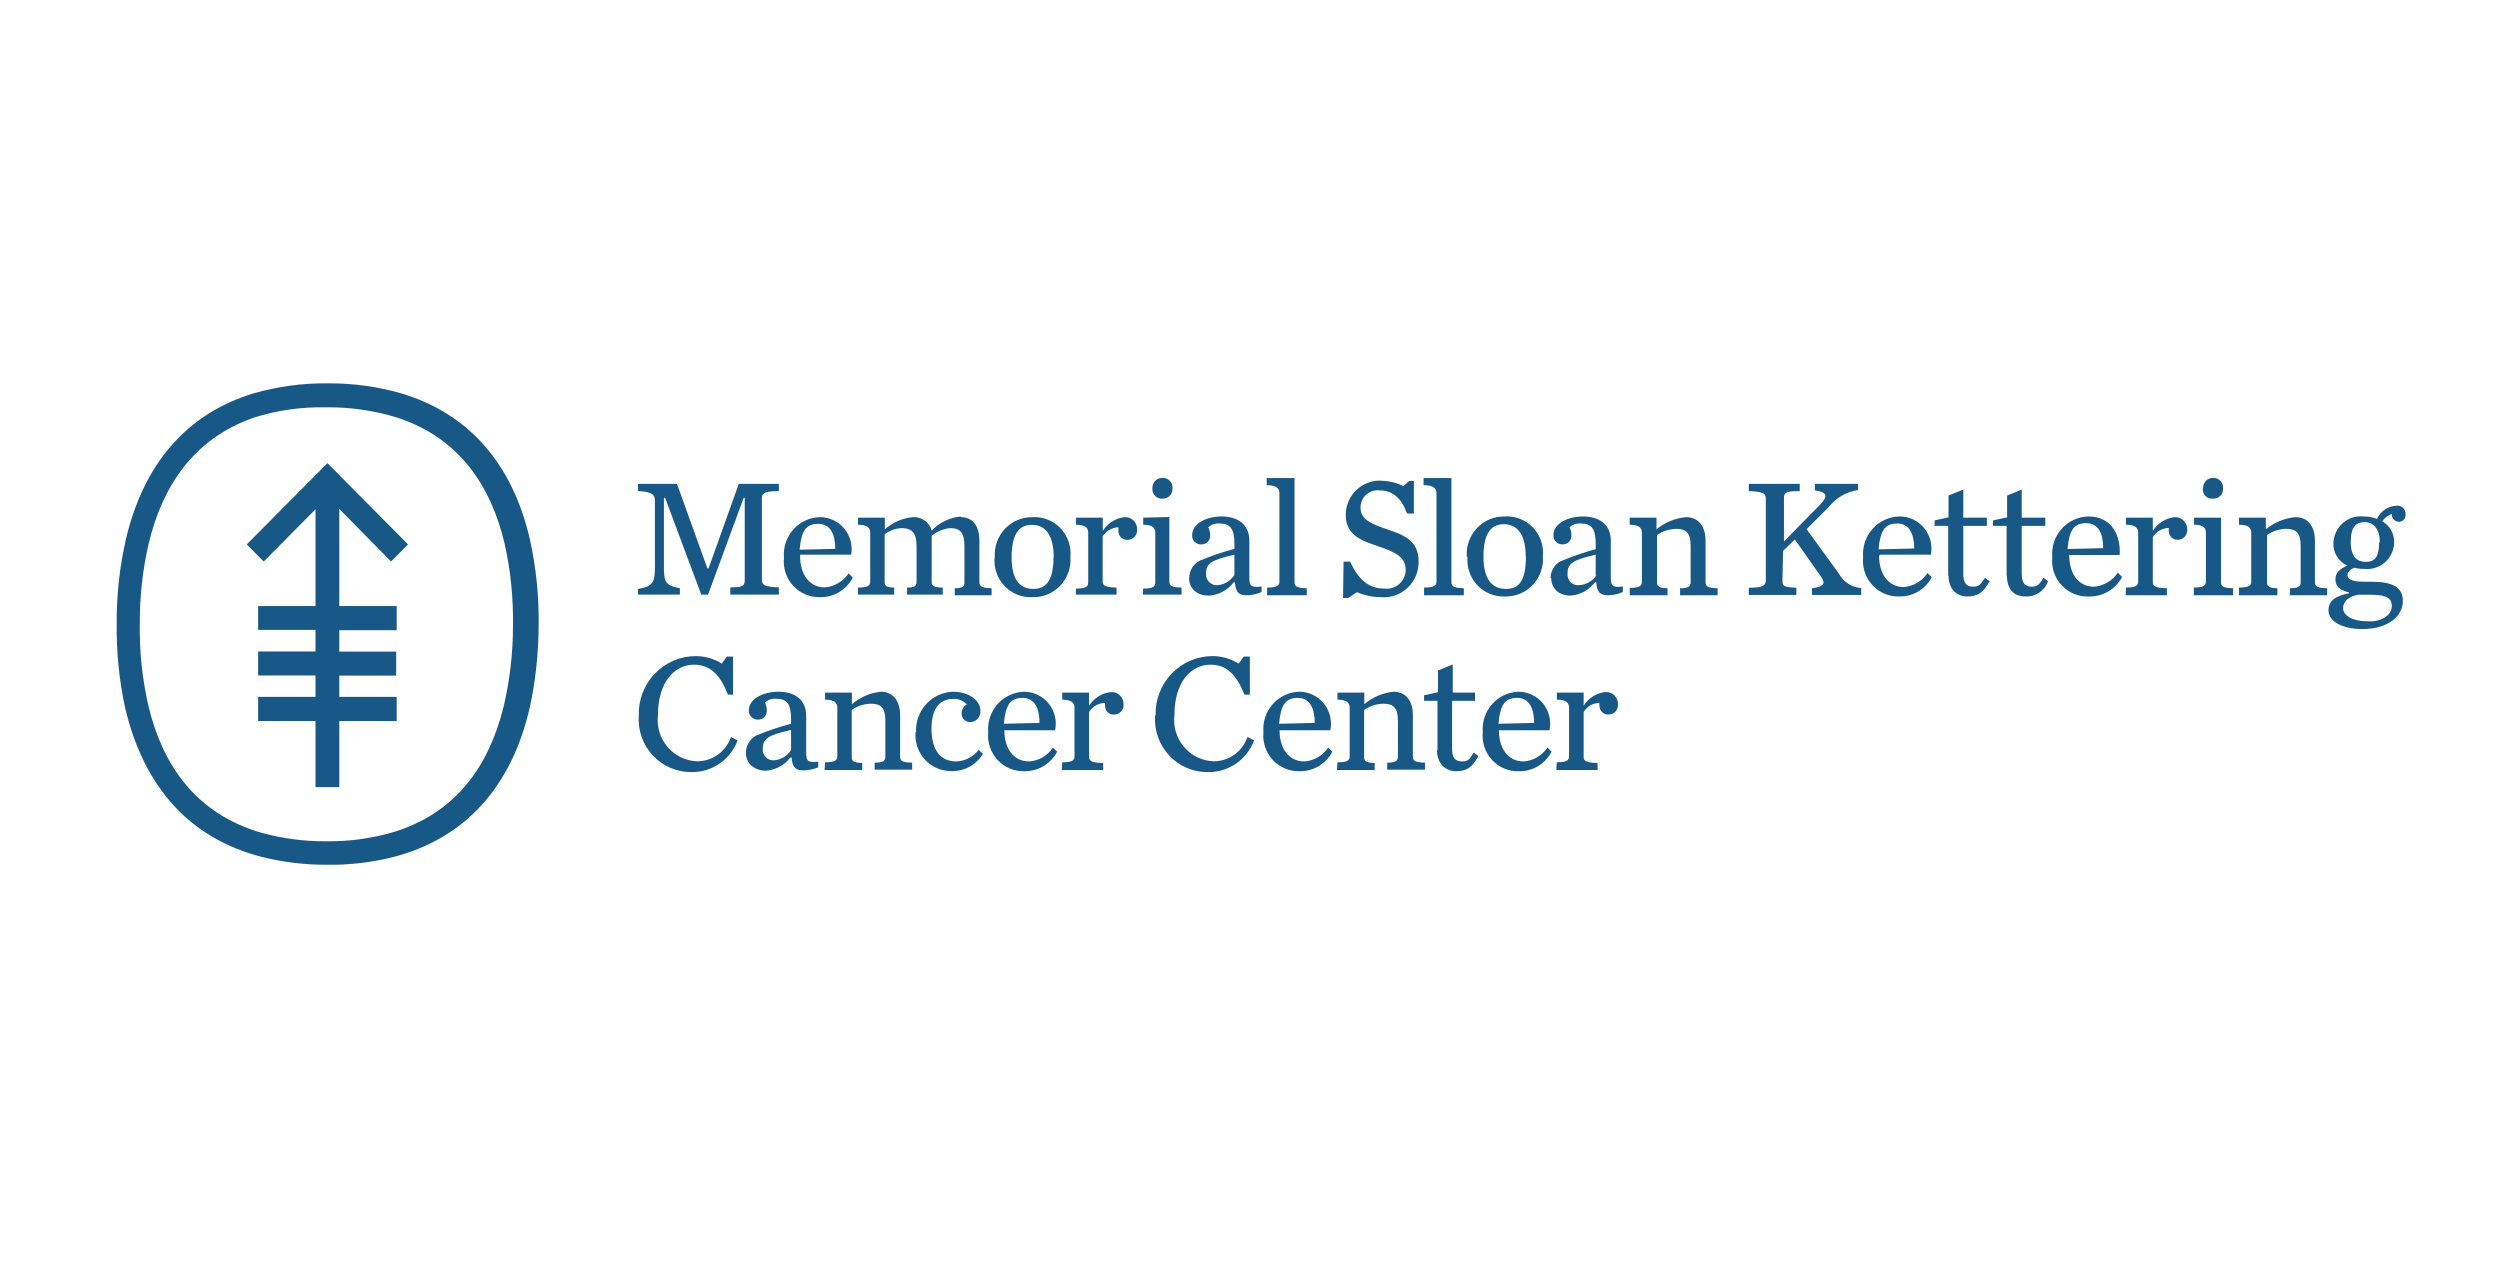 <svg width="150" height="76" viewBox="0 0 150 76" fill="none" xmlns="http://www.w3.org/2000/svg">
<g clip-path="url(#clip0_2568_485)">
<path fill-rule="evenodd" clip-rule="evenodd" d="M32.317 37.546C32.312 39.177 32.138 40.803 31.798 42.398C30.698 47.26 27.855 50.354 23.505 51.444C22.259 51.75 20.979 51.899 19.695 51.886H19.563C18.276 51.888 16.993 51.732 15.743 51.423C11.383 50.313 8.612 47.229 7.491 42.398C7.143 40.753 6.979 39.074 7.002 37.392C6.992 35.7 7.177 34.014 7.552 32.365C8.622 27.791 11.24 24.799 15.233 23.597C16.661 23.188 18.14 22.987 19.624 23.001H19.757C21.185 22.997 22.608 23.191 23.984 23.576C28.059 24.758 30.748 27.77 31.798 32.386C32.17 34.072 32.345 35.798 32.317 37.526V37.546ZM23.801 36.364H20.358V30.535L23.465 33.691L24.483 32.663L19.645 27.79L14.806 32.663L15.824 33.691L18.931 30.555V36.364H15.488V37.792H18.931V39.087H15.488V40.527H18.931V41.812H15.488V43.261H18.931V47.229H20.358V43.261H23.801V41.812H20.358V40.537H23.77V39.098H20.358V37.813H23.801V36.364ZM69.144 29.313C69.132 29.146 69.191 28.982 69.305 28.86C69.419 28.739 69.579 28.672 69.745 28.675C69.909 28.666 70.069 28.728 70.184 28.846C70.299 28.965 70.358 29.127 70.346 29.292C70.361 29.459 70.303 29.624 70.188 29.745C70.072 29.865 69.911 29.929 69.745 29.919C69.582 29.932 69.422 29.872 69.306 29.755C69.191 29.639 69.131 29.477 69.144 29.313ZM39.295 34.02C39.295 34.945 39.172 35.192 38.276 35.336V35.675H40.792V35.295C39.906 35.13 39.835 34.904 39.835 33.979V29.867H39.906L42.076 35.675H42.483L44.623 29.867H44.684V34.801C44.684 35.14 44.602 35.243 43.818 35.243V35.675H46.731V35.243C45.916 35.212 45.713 35.12 45.713 34.801V29.898C45.713 29.59 45.886 29.466 46.731 29.466V29.034H44.327L42.514 34.102H42.443L40.619 29.034H38.276V29.466C39.121 29.497 39.295 29.682 39.295 30.052V34.02ZM49.493 35.243C48.515 35.243 48.006 34.4 48.006 33.372L48.016 33.28H51.072C51.168 32.723 51.016 32.152 50.657 31.718C50.298 31.285 49.768 31.032 49.208 31.029C48.591 31.04 48.006 31.311 47.594 31.775C47.183 32.239 46.981 32.855 47.038 33.475C46.976 34.088 47.179 34.697 47.594 35.148C48.01 35.599 48.598 35.847 49.208 35.829C50.028 35.847 50.787 35.392 51.164 34.657L50.919 34.4C50.595 34.885 50.07 35.194 49.493 35.243ZM50.116 32.931C50.116 32.088 49.84 31.43 49.097 31.43C48.353 31.43 48.078 31.861 47.976 32.982L50.116 32.931ZM58.763 32.437C58.763 31.523 58.335 31.029 57.653 31.029V30.988C56.988 31.051 56.367 31.35 55.901 31.831C55.758 31.332 55.293 30.999 54.78 31.029C54.154 31.085 53.562 31.341 53.089 31.759V31.06H51.479V31.481C52.06 31.492 52.213 31.677 52.213 31.975V34.894C52.213 35.141 52.06 35.254 51.479 35.254V35.675H53.649V35.254C53.15 35.244 53.079 35.141 53.079 34.894V32.057C53.374 31.834 53.729 31.705 54.097 31.687C54.678 31.687 54.994 31.934 54.994 32.766V34.894C54.994 35.141 54.912 35.254 54.423 35.254V35.675H56.563V35.254C55.982 35.244 55.901 35.141 55.901 34.894V32.458C55.906 32.355 55.906 32.252 55.901 32.15C56.216 31.886 56.603 31.725 57.011 31.687C57.592 31.687 57.867 31.934 57.867 32.766V34.935C57.867 35.182 57.785 35.295 57.286 35.295V35.717H59.496V35.295C58.916 35.285 58.763 35.182 58.763 34.935V32.437ZM59.691 33.444C59.645 32.812 59.865 32.19 60.297 31.73C60.73 31.27 61.334 31.016 61.962 31.029C62.588 30.996 63.197 31.24 63.63 31.695C64.064 32.151 64.281 32.774 64.224 33.403C64.276 34.036 64.06 34.662 63.628 35.124C63.197 35.587 62.592 35.843 61.962 35.829C61.325 35.867 60.703 35.618 60.264 35.151C59.824 34.683 59.611 34.044 59.681 33.403L59.691 33.444ZM61.909 31.491C62.714 31.491 63.223 32.098 63.223 33.444L63.213 33.383C63.213 34.739 62.826 35.336 62.011 35.336C61.196 35.336 60.696 34.791 60.696 33.444C60.696 32.098 61.104 31.491 61.909 31.491ZM64.559 35.315C65.14 35.315 65.293 35.202 65.293 34.955V31.974C65.293 31.676 65.14 31.491 64.559 31.481V31.06H66.169V31.851C66.458 31.392 66.937 31.09 67.472 31.029C67.676 31.017 67.875 31.093 68.019 31.238C68.163 31.384 68.239 31.584 68.226 31.789C68.235 31.941 68.182 32.09 68.081 32.202C67.979 32.314 67.837 32.38 67.686 32.386C67.529 32.405 67.371 32.352 67.258 32.239C67.145 32.127 67.089 31.969 67.106 31.81C67.101 31.752 67.101 31.693 67.106 31.635C66.721 31.65 66.367 31.854 66.159 32.18V34.894C66.159 35.141 66.342 35.243 66.994 35.254V35.675H64.549L64.559 35.315ZM69.316 34.956C69.316 35.203 69.163 35.316 68.582 35.316L68.572 35.675H70.894V35.254C70.304 35.244 70.161 35.141 70.161 34.894V31.019L68.592 31.06V31.482C69.173 31.492 69.316 31.677 69.316 31.975V34.956ZM71.966 33.65C71.59 33.852 71.354 34.248 71.355 34.678H71.345C71.345 35.254 71.742 35.737 72.557 35.737C73.137 35.693 73.671 35.401 74.024 34.935H74.096C74.146 35.511 74.289 35.717 74.829 35.717C75.127 35.708 75.421 35.642 75.695 35.521V35.192C75.033 35.274 74.961 35.13 74.961 34.637V32.437C74.961 31.461 74.258 30.988 73.301 30.988C72.343 30.988 71.528 31.44 71.528 32.108C71.519 32.258 71.574 32.405 71.68 32.511C71.785 32.617 71.93 32.673 72.078 32.663C72.224 32.67 72.366 32.613 72.467 32.507C72.569 32.4 72.62 32.255 72.608 32.108C72.607 31.944 72.568 31.783 72.496 31.636C72.68 31.47 72.923 31.388 73.168 31.409C73.81 31.409 74.065 31.728 74.065 32.622V32.931C73.35 33.122 72.649 33.362 71.966 33.65ZM74.063 34.514V33.28C72.647 33.609 72.362 33.815 72.362 34.421C72.349 34.613 72.421 34.801 72.558 34.934C72.696 35.067 72.886 35.132 73.075 35.11C73.473 35.068 73.831 34.849 74.053 34.514H74.063ZM76.765 34.894C76.765 35.141 76.612 35.254 76.031 35.254L76.021 35.717H78.405V35.295C77.814 35.285 77.671 35.182 77.671 34.935V28.685H76.001V29.107C76.581 29.117 76.765 29.292 76.765 29.6V34.894ZM80.614 33.701H81.011C81.541 34.873 82.213 35.315 83.048 35.315C83.371 35.359 83.697 35.262 83.944 35.048C84.192 34.834 84.336 34.523 84.342 34.195C84.342 33.495 83.874 33.167 82.661 32.766L82.618 32.751L82.58 32.738C81.686 32.428 80.746 32.102 80.746 30.905C80.743 30.32 80.987 29.762 81.416 29.369C81.846 28.977 82.421 28.788 82.997 28.849C83.418 28.872 83.831 28.981 84.21 29.168L84.546 28.86H84.831V30.813H84.424C84.087 29.887 83.558 29.425 82.783 29.425C82.491 29.386 82.197 29.477 81.976 29.674C81.755 29.871 81.63 30.155 81.632 30.453C81.632 31.111 82.152 31.398 83.221 31.758L83.237 31.764C84.139 32.07 85.116 32.403 85.116 33.65C85.139 34.255 84.903 34.84 84.468 35.257C84.034 35.674 83.442 35.883 82.844 35.829C82.354 35.826 81.869 35.725 81.418 35.531L80.889 35.88H80.583L80.614 33.701ZM86.189 34.894C86.189 35.141 86.026 35.254 85.445 35.254V35.717H87.829V35.295C87.238 35.285 87.085 35.182 87.085 34.935V28.685H85.414V29.107C85.995 29.117 86.189 29.292 86.189 29.6V34.894ZM88.009 33.404C87.963 32.772 88.184 32.149 88.616 31.689C89.048 31.229 89.653 30.975 90.281 30.988C90.912 30.946 91.529 31.185 91.97 31.642C92.411 32.099 92.631 32.728 92.573 33.363C92.625 33.995 92.409 34.621 91.978 35.084C91.546 35.546 90.941 35.802 90.312 35.788C89.685 35.818 89.077 35.572 88.643 35.115C88.21 34.658 87.993 34.034 88.05 33.404H88.009ZM90.23 31.451C91.035 31.451 91.544 32.057 91.544 33.404L91.555 33.383C91.555 34.74 91.208 35.336 90.363 35.336C89.517 35.336 89.008 34.75 89.008 33.404C89.008 32.057 89.426 31.451 90.23 31.451ZM93.032 34.699C93.031 34.268 93.266 33.873 93.643 33.671C94.327 33.386 95.028 33.146 95.742 32.951V32.622C95.742 31.728 95.497 31.409 94.845 31.409C94.6 31.39 94.357 31.471 94.173 31.636C94.245 31.783 94.284 31.944 94.285 32.108C94.297 32.255 94.246 32.4 94.144 32.507C94.043 32.613 93.901 32.67 93.755 32.663C93.608 32.669 93.464 32.613 93.36 32.507C93.256 32.402 93.199 32.257 93.205 32.108C93.205 31.44 94.03 30.988 94.988 30.988C95.946 30.988 96.648 31.461 96.648 32.437V34.637C96.648 35.13 96.72 35.274 97.372 35.192V35.521C97.098 35.642 96.804 35.708 96.506 35.717C95.976 35.717 95.823 35.511 95.772 34.935H95.701C95.348 35.401 94.814 35.693 94.234 35.737C93.48 35.737 93.073 35.254 93.073 34.678L93.032 34.699ZM95.742 33.28V34.534L95.783 34.514C95.553 34.866 95.172 35.087 94.754 35.11C94.565 35.132 94.377 35.068 94.24 34.934C94.104 34.8 94.034 34.612 94.051 34.421C94.051 33.815 94.326 33.609 95.742 33.28ZM97.78 35.274C98.361 35.274 98.513 35.161 98.513 34.914V31.974C98.513 31.676 98.361 31.491 97.78 31.481V31.059H99.389V31.759C99.897 31.339 100.518 31.084 101.172 31.029C101.855 31.029 102.333 31.522 102.333 32.437V34.935C102.333 35.182 102.466 35.284 103.057 35.295V35.716H100.805V35.295C101.315 35.295 101.437 35.182 101.437 34.935V32.756C101.437 31.923 101.131 31.728 100.551 31.728C100.148 31.745 99.757 31.873 99.42 32.098V34.935C99.42 35.182 99.552 35.284 100.052 35.295V35.716H97.79L97.78 35.274ZM107.781 35.264C107.007 35.233 106.946 35.161 106.946 34.822L106.987 33.054L107.69 32.365L109.238 34.565C109.574 35.027 109.432 35.202 108.719 35.295V35.696H111.673V35.284C111.106 35.244 110.599 34.915 110.328 34.411L108.393 31.748L109.717 30.432C110.153 29.875 110.783 29.507 111.479 29.404V29.034H108.892V29.425C109.656 29.517 109.687 29.795 109.187 30.299L107.038 32.488V29.898C107.038 29.569 107.099 29.466 107.985 29.466V29.034H104.929V29.466C105.734 29.497 105.948 29.59 105.948 29.898V34.822C105.948 35.14 105.764 35.264 104.929 35.264V35.696H107.781V35.264ZM112.745 33.352C112.745 34.38 113.255 35.223 114.233 35.223C114.808 35.177 115.33 34.866 115.649 34.38L115.903 34.637C115.524 35.358 114.776 35.803 113.968 35.788C113.356 35.809 112.765 35.563 112.347 35.111C111.93 34.66 111.725 34.049 111.788 33.434C111.734 32.813 111.938 32.197 112.351 31.734C112.764 31.27 113.35 31 113.968 30.988C114.54 30.983 115.084 31.238 115.449 31.683C115.814 32.127 115.963 32.714 115.852 33.28H112.796L112.745 33.352ZM113.833 31.409C114.577 31.409 114.852 32.067 114.852 32.91L112.713 32.961C112.814 31.841 113.089 31.409 113.833 31.409ZM116.891 34.544V31.553H116.076V31.224L116.911 31.039V29.734L117.797 29.374V31.06H119.213V31.553H117.797V34.411C117.797 34.966 117.97 35.202 118.388 35.202C118.735 35.202 118.836 35.054 118.994 34.821C119.027 34.773 119.061 34.722 119.101 34.668L119.376 34.873C118.999 35.552 118.673 35.788 118.032 35.788C117.39 35.788 116.911 35.336 116.911 34.524L116.891 34.544ZM120.396 31.553V34.544L120.416 34.524C120.416 35.336 120.803 35.788 121.537 35.788C122.136 35.814 122.681 35.443 122.882 34.873L122.617 34.668C122.577 34.722 122.542 34.773 122.509 34.821C122.351 35.054 122.25 35.202 121.904 35.202C121.486 35.202 121.303 34.966 121.303 34.411V31.553H122.719V31.06H121.303V29.374L120.427 29.734V31.039L119.581 31.224V31.553H120.396ZM124.155 33.332C124.155 34.36 124.665 35.203 125.643 35.203C126.221 35.157 126.746 34.846 127.069 34.36L127.324 34.617C126.94 35.35 126.179 35.803 125.358 35.788C124.739 35.822 124.137 35.58 123.71 35.127C123.283 34.675 123.073 34.056 123.137 33.434C123.08 32.814 123.282 32.198 123.693 31.734C124.105 31.27 124.689 31 125.307 30.988C126.732 30.988 127.252 32.16 127.181 33.301H124.125L124.155 33.332ZM125.173 31.389C125.926 31.389 126.191 32.047 126.191 32.889L124.052 32.941C124.153 31.82 124.418 31.389 125.173 31.389ZM127.557 35.254C128.139 35.254 128.291 35.141 128.291 34.894V31.974C128.291 31.676 128.139 31.491 127.557 31.481V31.059H129.168V31.851C129.459 31.394 129.936 31.093 130.472 31.029C130.676 31.017 130.875 31.093 131.021 31.238C131.166 31.383 131.244 31.583 131.236 31.789C131.247 32.103 131.007 32.369 130.696 32.386C130.547 32.4 130.4 32.35 130.291 32.248C130.182 32.146 130.122 32.001 130.125 31.851C130.12 31.793 130.12 31.734 130.125 31.676C129.736 31.688 129.378 31.892 129.168 32.221V34.935C129.168 35.181 129.351 35.284 130.013 35.295V35.716H127.537L127.557 35.254ZM132.354 34.894C132.354 35.14 132.202 35.253 131.632 35.253V35.716H133.985V35.294C133.394 35.284 133.261 35.181 133.261 34.935V31.059H131.641V31.481C132.222 31.491 132.354 31.676 132.354 31.974V34.894ZM132.19 29.313C132.176 29.147 132.232 28.983 132.345 28.861C132.458 28.739 132.616 28.672 132.781 28.675C132.945 28.666 133.105 28.728 133.221 28.846C133.335 28.965 133.394 29.127 133.382 29.292C133.398 29.459 133.34 29.624 133.224 29.745C133.109 29.865 132.947 29.929 132.781 29.919C132.616 29.939 132.451 29.881 132.332 29.764C132.213 29.646 132.154 29.48 132.17 29.313H132.19ZM135.074 34.894C135.074 35.141 134.931 35.254 134.341 35.254V35.716H136.643V35.295C136.144 35.284 136.022 35.182 136.022 34.935V32.098C136.354 31.873 136.742 31.745 137.142 31.728C137.723 31.728 138.039 31.923 138.039 32.756V34.935C138.039 35.182 137.907 35.295 137.397 35.295V35.716H139.628V35.295C139.037 35.284 138.895 35.182 138.895 34.935V32.437C138.895 31.522 138.425 31.029 137.733 31.029C137.08 31.088 136.459 31.342 135.95 31.759V31.059H134.341V31.481C134.931 31.491 135.074 31.676 135.074 31.974V34.894ZM143.785 30.34C143.927 30.322 144.072 30.369 144.178 30.468C144.284 30.567 144.341 30.708 144.334 30.854C144.349 30.967 144.315 31.081 144.241 31.168C144.166 31.254 144.06 31.305 143.947 31.307C143.825 31.31 143.706 31.26 143.622 31.17C143.538 31.079 143.497 30.957 143.509 30.834C143.278 30.922 143.076 31.075 142.929 31.276C143.387 31.53 143.667 32.022 143.651 32.55C143.641 33.009 143.438 33.441 143.096 33.743C142.753 34.044 142.3 34.185 141.849 34.133C141.646 34.136 141.443 34.112 141.248 34.062C140.993 34.185 140.85 34.329 140.85 34.504C140.85 34.678 140.993 34.904 141.797 34.904H142.256C143.581 34.904 144.171 35.233 144.171 36.076C144.171 36.919 143.346 37.742 141.746 37.742C140.442 37.742 139.709 37.228 139.709 36.631C139.709 36.035 140.148 35.747 140.932 35.603V35.542C140.341 35.398 140.127 35.161 140.127 34.75C140.127 34.339 140.392 34.154 140.83 33.928C140.307 33.692 139.98 33.158 140.005 32.581C140.019 32.121 140.223 31.688 140.567 31.385C140.91 31.083 141.364 30.939 141.818 30.988C142.093 30.988 142.365 31.037 142.622 31.132C142.839 30.656 143.306 30.348 143.825 30.34H143.785ZM142.277 35.685C143.286 35.685 143.51 35.952 143.51 36.364C143.51 36.908 142.898 37.319 142.103 37.279C141.096 37.279 140.586 36.908 140.586 36.487C140.586 36.065 140.942 35.788 141.473 35.685H142.277ZM142.787 32.52C142.787 31.759 142.41 31.327 141.89 31.327C141.371 31.327 141.045 31.595 141.045 32.52C141.045 33.445 141.453 33.712 141.962 33.712C142.471 33.712 142.746 33.435 142.746 32.561L142.787 32.52ZM39.286 40.421C38.646 41.09 38.3 41.992 38.328 42.923C38.261 43.813 38.571 44.691 39.18 45.339C39.789 45.987 40.641 46.345 41.526 46.325C42.741 46.33 43.83 45.571 44.257 44.423L43.859 44.218C43.562 45.096 42.741 45.683 41.822 45.678C41.132 45.652 40.484 45.334 40.038 44.801C39.593 44.269 39.389 43.572 39.479 42.882C39.479 40.908 40.487 39.88 41.639 39.88C42.657 39.88 43.238 40.548 43.676 41.679H43.981V39.397H43.605L43.309 39.818C42.836 39.52 42.288 39.364 41.73 39.366C40.808 39.371 39.927 39.751 39.286 40.421ZM44.754 45.163C44.758 44.734 44.992 44.341 45.366 44.135C46.049 43.852 46.75 43.615 47.464 43.426V43.138C47.464 42.244 47.22 41.925 46.568 41.925C46.322 41.905 46.08 41.987 45.895 42.151C45.968 42.298 46.006 42.46 46.007 42.624C46.016 42.77 45.964 42.913 45.863 43.019C45.762 43.124 45.623 43.182 45.478 43.179C45.331 43.182 45.189 43.125 45.086 43.02C44.982 42.915 44.925 42.772 44.928 42.624C44.928 41.956 45.742 41.504 46.71 41.504C47.678 41.504 48.371 41.977 48.371 42.943V45.143C48.371 45.636 48.442 45.78 49.094 45.698V46.037C48.82 46.155 48.526 46.218 48.228 46.222C47.698 46.222 47.546 46.027 47.495 45.451H47.423C47.068 45.913 46.535 46.201 45.956 46.243C45.162 46.222 44.754 45.739 44.754 45.163ZM47.465 43.796V44.998C47.25 45.349 46.884 45.577 46.477 45.615C46.289 45.64 46.099 45.579 45.961 45.447C45.822 45.316 45.75 45.128 45.764 44.937C45.764 44.33 46.049 44.114 47.465 43.796ZM49.505 45.739C50.085 45.739 50.238 45.626 50.238 45.389V42.47C50.238 42.172 50.085 41.987 49.505 41.977V41.555H51.114V42.254C51.602 41.833 52.206 41.571 52.846 41.504C53.528 41.504 54.007 41.997 54.007 42.902V45.41C54.007 45.646 54.139 45.749 54.73 45.76V46.181H52.479V45.76C52.988 45.76 53.121 45.646 53.121 45.41V43.251C53.121 42.408 52.815 42.223 52.235 42.223C51.831 42.236 51.438 42.364 51.104 42.593V45.431C51.104 45.667 51.236 45.77 51.735 45.78V46.201H49.474L49.505 45.739ZM55.566 42.25C55.151 42.706 54.934 43.311 54.964 43.93H54.934C54.882 44.532 55.085 45.13 55.492 45.574C55.899 46.018 56.473 46.268 57.073 46.263C57.843 46.296 58.57 45.901 58.968 45.235L58.723 44.988C58.401 45.406 57.913 45.662 57.389 45.687C56.421 45.687 55.891 45.009 55.891 43.724C55.891 42.439 56.441 41.935 57.195 41.935C57.502 41.915 57.802 42.036 58.01 42.264C57.814 42.374 57.693 42.583 57.694 42.809C57.694 42.955 57.754 43.094 57.861 43.192C57.968 43.29 58.111 43.338 58.255 43.323C58.42 43.31 58.573 43.231 58.68 43.104C58.787 42.976 58.839 42.811 58.825 42.645C58.825 42.069 58.194 41.504 57.175 41.504C56.561 41.525 55.982 41.794 55.566 42.25ZM60.261 43.827C60.261 44.855 60.77 45.687 61.759 45.687C62.333 45.645 62.855 45.338 63.175 44.855L63.429 45.102C63.045 45.835 62.285 46.288 61.463 46.273C60.855 46.291 60.269 46.044 59.854 45.596C59.439 45.147 59.235 44.541 59.293 43.93C59.243 43.318 59.443 42.712 59.847 42.254C60.252 41.795 60.825 41.524 61.433 41.504C62.008 41.501 62.553 41.76 62.917 42.209C63.28 42.658 63.424 43.249 63.307 43.817H60.251L60.261 43.827ZM61.351 41.874C62.105 41.874 62.37 42.542 62.37 43.375L60.23 43.426C60.332 42.316 60.597 41.874 61.351 41.874ZM63.734 45.739C64.315 45.739 64.468 45.626 64.468 45.39V42.47C64.468 42.172 64.315 41.987 63.734 41.977V41.556H65.344V42.347C65.632 41.887 66.112 41.584 66.648 41.525C66.853 41.509 67.055 41.584 67.201 41.73C67.347 41.876 67.424 42.078 67.412 42.285C67.418 42.435 67.364 42.581 67.262 42.691C67.161 42.801 67.021 42.866 66.872 42.871C66.725 42.889 66.577 42.842 66.468 42.741C66.358 42.64 66.297 42.496 66.302 42.347C66.297 42.289 66.297 42.23 66.302 42.172C65.912 42.182 65.554 42.386 65.344 42.717V45.431C65.344 45.667 65.527 45.77 66.189 45.78V46.202H63.704L63.734 45.739ZM70.296 40.421C69.656 41.09 69.31 41.992 69.337 42.923H69.307C69.24 43.815 69.551 44.694 70.163 45.343C70.774 45.991 71.629 46.348 72.516 46.325C73.73 46.33 74.82 45.571 75.246 44.423L74.849 44.218C74.551 45.096 73.731 45.683 72.811 45.678C72.121 45.652 71.474 45.334 71.028 44.801C70.582 44.269 70.379 43.572 70.468 42.882C70.468 40.908 71.477 39.88 72.628 39.88C73.647 39.88 74.217 40.548 74.665 41.679H74.991V39.397H74.624L74.319 39.818C73.845 39.52 73.298 39.364 72.74 39.366C71.818 39.371 70.936 39.751 70.296 40.421ZM76.774 43.827C76.774 44.855 77.283 45.687 78.271 45.687C78.844 45.642 79.366 45.336 79.687 44.855L79.942 45.102C79.558 45.835 78.798 46.288 77.976 46.273C77.368 46.291 76.782 46.044 76.367 45.596C75.951 45.147 75.747 44.541 75.806 43.93C75.755 43.318 75.956 42.712 76.36 42.254C76.764 41.795 77.337 41.524 77.945 41.504C78.52 41.501 79.065 41.76 79.429 42.209C79.793 42.658 79.936 43.249 79.82 43.817H76.763L76.774 43.827ZM77.865 41.874C78.619 41.874 78.883 42.542 78.883 43.375L76.744 43.426C76.846 42.316 77.111 41.874 77.865 41.874ZM80.248 45.739C80.829 45.739 80.981 45.626 80.981 45.389V42.47C80.981 42.172 80.829 41.987 80.248 41.977V41.555H81.858V42.254C82.353 41.83 82.964 41.569 83.61 41.504C84.303 41.504 84.771 41.997 84.771 42.902V45.41C84.771 45.646 84.914 45.749 85.505 45.759V46.181H83.233V45.759C83.742 45.759 83.875 45.646 83.875 45.41V43.251C83.875 42.408 83.559 42.223 82.978 42.223C82.574 42.237 82.183 42.366 81.847 42.593V45.43C81.847 45.667 81.98 45.77 82.479 45.78V46.201H80.218L80.248 45.739ZM86.248 42.048V45.009H86.218C86.218 45.8 86.717 46.273 87.359 46.273C88.001 46.273 88.327 46.047 88.704 45.368L88.428 45.153C88.393 45.204 88.362 45.253 88.334 45.298C88.179 45.541 88.086 45.687 87.725 45.687C87.298 45.687 87.124 45.461 87.124 44.906V42.048H88.5V41.555H87.165V39.869L86.279 40.229V41.534L85.444 41.719V42.048H86.248ZM89.935 43.827C89.935 44.855 90.444 45.687 91.422 45.687C91.998 45.642 92.523 45.336 92.849 44.855L93.093 45.102C92.716 45.837 91.957 46.291 91.137 46.273C90.528 46.294 89.94 46.049 89.524 45.599C89.108 45.15 88.905 44.541 88.967 43.93C88.917 43.318 89.117 42.712 89.521 42.254C89.926 41.795 90.499 41.524 91.107 41.504C91.68 41.504 92.222 41.764 92.584 42.213C92.945 42.661 93.087 43.251 92.971 43.817H89.915L89.935 43.827ZM91.026 41.874C91.78 41.874 92.045 42.542 92.045 43.375L89.906 43.426C90.008 42.316 90.272 41.874 91.026 41.874ZM93.41 45.738C93.99 45.738 94.143 45.625 94.143 45.389V42.469C94.143 42.171 93.99 41.986 93.41 41.976V41.555H95.019V42.346C95.304 41.883 95.786 41.579 96.323 41.524C96.528 41.508 96.728 41.583 96.873 41.73C97.018 41.876 97.093 42.078 97.077 42.284C97.085 42.435 97.032 42.583 96.931 42.693C96.829 42.804 96.687 42.868 96.537 42.87C96.391 42.885 96.245 42.836 96.136 42.736C96.028 42.636 95.966 42.495 95.967 42.346C95.962 42.288 95.962 42.23 95.967 42.171C95.58 42.179 95.223 42.384 95.019 42.716V45.43C95.019 45.666 95.203 45.769 95.855 45.779V46.201H93.379L93.41 45.738ZM30.779 37.544C30.806 35.878 30.636 34.215 30.27 32.591C29.475 29.261 27.642 26.3 23.832 25.056C22.485 24.64 21.084 24.432 19.675 24.439H19.543C18.083 24.409 16.628 24.617 15.234 25.056C11.505 26.352 9.702 29.332 8.918 32.622C8.559 34.186 8.381 35.786 8.388 37.392C8.358 39.079 8.536 40.764 8.918 42.408C9.733 45.79 11.668 48.812 15.713 49.974C16.945 50.31 18.216 50.479 19.492 50.477H19.614C20.883 50.49 22.148 50.327 23.373 49.994C27.448 48.853 29.363 45.821 30.209 42.429C30.589 40.828 30.78 39.189 30.779 37.544Z" fill="#185886"/>
</g>
<defs>
<clipPath id="clip0_2568_485">
<rect width="137.337" height="29" fill="white" transform="translate(7 23)"/>
</clipPath>
</defs>
</svg>
